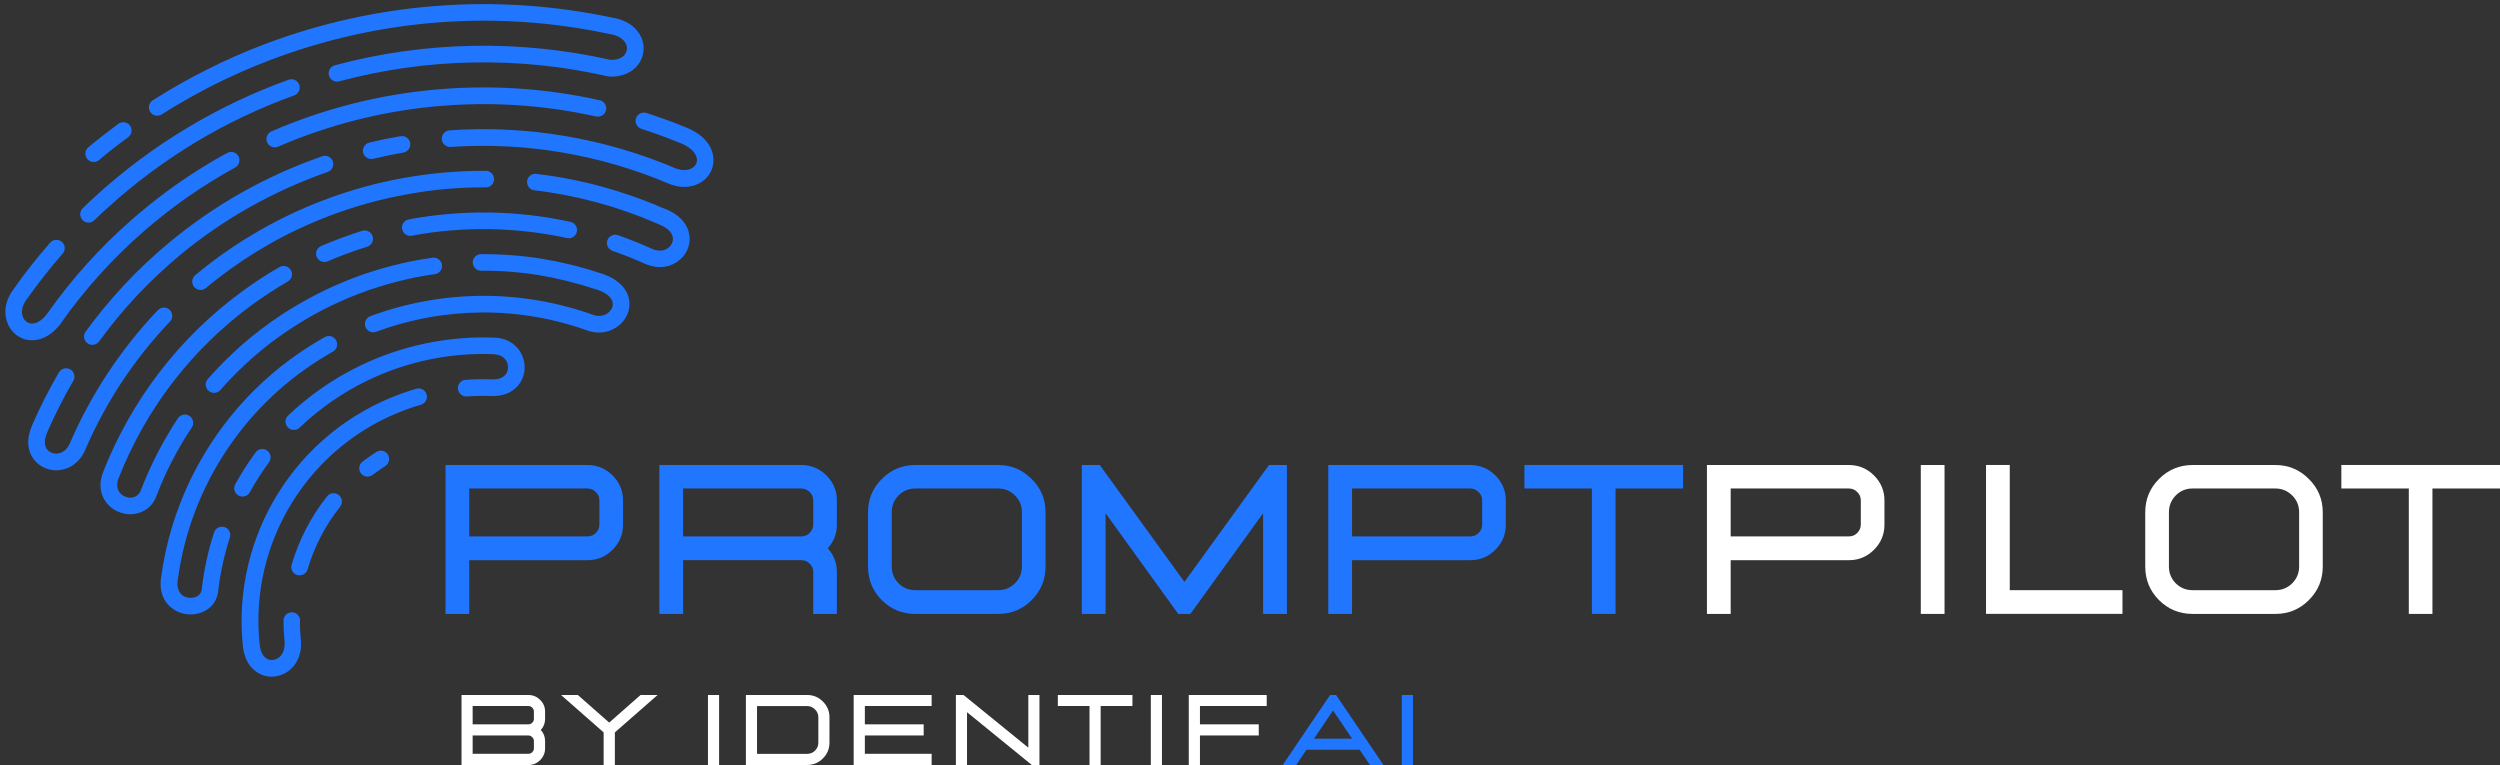 <svg xmlns="http://www.w3.org/2000/svg" xmlns:xlink="http://www.w3.org/1999/xlink" id="Ebene_2" data-name="Ebene 2" viewBox="0 0 471.81 144.37"><rect x="0" y="0" width="471.81" height="144.37" fill="#333333" stroke="none"/><defs><style>      .cls-1 {        clip-path: url(#clippath);      }      .cls-2 {        fill: none;      }      .cls-2, .cls-3, .cls-4 {        stroke-width: 0px;      }      .cls-5 {        clip-path: url(#clippath-1);      }      .cls-6 {        clip-path: url(#clippath-2);      }      .cls-3 {        fill: #2176ff;      }      .cls-4 {        fill: #fff;      }    </style><clipPath id="clippath"><rect class="cls-2" width="136" height="128"></rect></clipPath><clipPath id="clippath-1"><rect class="cls-2" x=".8" y="4.13" width="141" height="113" transform="translate(-16.88 29.27) rotate(-20.8)"></rect></clipPath><clipPath id="clippath-2"><rect class="cls-2" x=".98" y="4.06" width="141" height="113" transform="translate(-16.85 29.33) rotate(-20.8)"></rect></clipPath></defs><g id="Ebene_1-2" data-name="Ebene 1"><g class="cls-1"><g class="cls-5"><g class="cls-6"><path class="cls-3" d="m72.71,87.95c.73-.46.94-1.43.48-2.17-.46-.73-1.43-.95-2.17-.48-.47.3-.91.58-1.31.88-.44.3-.86.61-1.3.94-.69.52-.82,1.52-.3,2.2.52.69,1.5.83,2.2.31.39-.3.78-.58,1.18-.85.43-.3.83-.57,1.21-.82Zm-8.53,7.67c.54-.67.44-1.67-.25-2.2-.67-.54-1.67-.43-2.2.25-1.52,1.9-2.84,3.95-3.97,6.13-1.13,2.18-2.04,4.45-2.73,6.78-.24.83.24,1.7,1.07,1.94.83.24,1.7-.24,1.95-1.07.64-2.17,1.47-4.24,2.5-6.21,1.01-1.96,2.23-3.85,3.64-5.61Zm-7.54,21.51c0-.87-.7-1.58-1.57-1.57-.87,0-1.57.7-1.57,1.57,0,.64.02,1.31.06,2.03.04.66.09,1.3.15,1.94v.03c.11,1.54-.46,2.6-1.27,3.1-.29.18-.61.29-.92.33-.31.03-.62,0-.91-.12-.76-.3-1.42-1.16-1.6-2.71v-.06c-1.04-9.71,1.31-19.16,6.22-27.01s12.38-14.1,21.56-17.42c.41-.16.85-.3,1.32-.46.37-.13.82-.25,1.33-.4.84-.24,1.31-1.11,1.06-1.95-.24-.84-1.11-1.32-1.95-1.06-.42.13-.89.27-1.43.44-.44.14-.91.3-1.41.49-9.88,3.57-17.89,10.27-23.16,18.69-5.28,8.43-7.8,18.57-6.71,29.01,0,.03.01.06.02.08.33,2.86,1.81,4.57,3.56,5.27.76.31,1.58.41,2.39.32.79-.09,1.57-.35,2.26-.78,1.69-1.06,2.92-3.11,2.73-5.93,0-.04,0-.09-.01-.13-.07-.62-.11-1.25-.14-1.84-.04-.57-.04-1.18-.04-1.85Zm36.84-50.24c1.1.09,1.84.69,2.18,1.42.15.32.22.68.22,1.01,0,.33-.07.66-.21.97-.33.71-1.14,1.27-2.49,1.32-.84-.04-1.72-.05-2.63-.04-.9.01-1.79.05-2.68.11-.86.06-1.51.81-1.45,1.69.07.86.83,1.51,1.69,1.45.83-.06,1.66-.1,2.48-.11.79-.02,1.62,0,2.49.03.06,0,.12,0,.2,0,2.7-.09,4.43-1.41,5.23-3.12.34-.73.51-1.53.5-2.32,0-.79-.18-1.57-.49-2.29-.78-1.7-2.42-3.08-4.81-3.26-.05-.01-.09-.01-.15-.02-4.43-.2-8.86.18-13.2,1.07-4.32.91-8.53,2.32-12.53,4.28-2.5,1.22-4.86,2.6-7.08,4.15-2.29,1.59-4.41,3.31-6.38,5.19-.63.6-.66,1.59-.06,2.22.6.63,1.6.66,2.23.06,1.86-1.78,3.88-3.42,5.99-4.9,2.12-1.46,4.34-2.78,6.68-3.92,3.76-1.83,7.72-3.18,11.79-4.03,4.05-.85,8.22-1.18,12.42-1l.05.04Zm-59.9,42.3s.02-.08.02-.11c1.23-8.81,4.45-17.09,9.28-24.3,4.84-7.22,11.29-13.35,18.97-17.85l.49-.29q.06-.04.49-.28c.76-.42,1.02-1.38.6-2.14-.42-.76-1.38-1.03-2.14-.6-.1.05-.13.08-.52.3l-.53.31c-8.11,4.73-14.92,11.21-20.01,18.82-5.09,7.59-8.48,16.32-9.78,25.59-.56,3.08.57,5.18,2.28,6.34.67.45,1.43.75,2.2.88.78.14,1.56.13,2.31-.04,1.92-.43,3.56-1.79,3.91-4.06.01-.05.01-.09.02-.14.19-1.71.47-3.42.84-5.1.37-1.72.83-3.4,1.37-5.06.27-.82-.17-1.71-.99-1.98-.82-.28-1.71.17-1.98.99-.58,1.76-1.07,3.55-1.46,5.39-.38,1.77-.68,3.58-.89,5.42v.02c-.12.81-.74,1.31-1.48,1.47-.35.07-.72.08-1.09.02-.35-.06-.69-.19-.99-.39-.74-.52-1.22-1.55-.93-3.18Zm-11.19-18.97l.02-.04c2.57-6.54,6.05-12.66,10.3-18.17,4.27-5.53,9.33-10.46,15.03-14.61,1.02-.73,2.09-1.47,3.23-2.22,1.14-.73,2.26-1.43,3.34-2.05.76-.43,1.01-1.39.58-2.15-.43-.75-1.39-1.01-2.15-.58-1.22.71-2.39,1.42-3.49,2.14-1.09.71-2.21,1.48-3.37,2.32-5.95,4.33-11.22,9.46-15.66,15.22-4.43,5.74-8.05,12.13-10.74,18.95-.02.04-.03.05-.04.09-1.02,2.73-.29,4.94,1.18,6.34.58.56,1.27.97,2.02,1.24s1.55.39,2.32.34c.06-.01.1-.01.16-.02,1.92-.19,3.71-1.33,4.49-3.66.86-2.22,1.83-4.4,2.93-6.49,1.09-2.11,2.31-4.19,3.66-6.2.47-.72.28-1.7-.44-2.18-.72-.47-1.7-.28-2.18.44-1.36,2.07-2.65,4.24-3.82,6.51-1.14,2.21-2.16,4.47-3.07,6.8-.02.04-.04.09-.05.14-.31.96-1.03,1.44-1.78,1.53-.03,0-.08,0-.1.01-.35.03-.72-.03-1.05-.15-.33-.13-.65-.31-.9-.56-.65-.63-.94-1.64-.43-2.99Zm-16.34-9.88c-1.23,2.75-.77,5.04.48,6.54.55.65,1.24,1.16,2.01,1.46.75.32,1.58.45,2.42.41,2.05-.14,4.15-1.4,5.22-4.07v-.02c1.91-4.39,4.18-8.57,6.78-12.53,2.69-4.06,5.72-7.89,9.11-11.43.6-.64.58-1.61-.05-2.22-.63-.6-1.61-.57-2.22.05-3.5,3.66-6.66,7.65-9.46,11.88-2.71,4.11-5.07,8.46-7.05,13.01-.02.04-.02.05-.04.09v.02s-.09.18-.09.18c-.56,1.25-1.51,1.84-2.41,1.89-.35.03-.7-.03-1.03-.17-.3-.13-.59-.32-.79-.56-.55-.65-.68-1.77-.02-3.27v-.02c.72-1.66,1.49-3.3,2.32-4.93.82-1.64,1.7-3.23,2.6-4.78.44-.76.19-1.71-.56-2.15-.76-.43-1.71-.19-2.15.56-.95,1.64-1.86,3.28-2.7,4.95-.84,1.66-1.64,3.36-2.39,5.1Zm105.95-25.89s.09.03.14.04c2.21.62,3.24,1.58,3.46,2.51.07.3.06.59-.01.88-.08.3-.26.59-.48.84-.64.71-1.7,1.1-2.92.79-6.83-2.47-13.99-3.7-21.14-3.68-7.16.03-14.33,1.31-21.16,3.84-.82.31-1.22,1.21-.92,2.02.31.81,1.2,1.23,2.02.92,6.47-2.4,13.26-3.61,20.07-3.64,6.8-.03,13.61,1.15,20.1,3.51.07.03.15.05.22.06,2.47.65,4.71-.22,6.07-1.73.53-.61.94-1.32,1.16-2.09.22-.79.26-1.65.05-2.48-.48-1.93-2.18-3.8-5.68-4.78-3.59-1.19-7.25-2.07-10.93-2.66-3.72-.59-7.5-.86-11.28-.84-.87.01-1.56.71-1.55,1.58.02.87.71,1.57,1.58,1.55,3.58-.03,7.19.24,10.77.81,3.53.59,7.02,1.43,10.43,2.57Zm13.21-15.14c-3.84-1.67-7.76-3.04-11.72-4.12-4.02-1.09-8.13-1.89-12.28-2.37-.87-.11-1.64.52-1.73,1.36-.09.86.52,1.64,1.36,1.73,3.96.46,7.91,1.23,11.83,2.29,3.84,1.04,7.6,2.36,11.27,3.96.06.04.13.06.18.08,1.91.7,2.75,1.69,2.86,2.63.05.33,0,.65-.13.94-.12.31-.32.6-.58.84-.69.63-1.8.88-3.05.39l-.04-.02c-1.09-.5-2.17-.96-3.24-1.39-1.1-.44-2.22-.85-3.32-1.25-.81-.28-1.72.16-1.99.97-.29.82.16,1.71.97,1.99,1.07.38,2.14.77,3.19,1.19,1.06.42,2.1.87,3.12,1.33.06.02.11.05.16.06,2.51.97,4.81.39,6.31-.97.63-.55,1.12-1.25,1.42-2.01.31-.78.43-1.64.31-2.49-.26-1.98-1.71-3.98-4.89-5.15Zm3.61-15.54h-.05c-1.16-.48-2.25-.9-3.31-1.27-1.16-.41-2.32-.81-3.47-1.18-.82-.26-1.71.2-1.97,1.02-.26.82.2,1.71,1.02,1.97,1.15.36,2.26.75,3.35,1.15,1.11.41,2.19.81,3.19,1.21.06.04.13.06.18.08,2.41.83,3.53,2.01,3.74,3.09.06.32.05.64-.06.92-.1.29-.29.55-.54.76-.69.59-1.86.81-3.29.29h-.02c-6.77-2.9-13.8-4.93-20.94-6.14-7.2-1.22-14.53-1.58-21.81-1.07-.86.06-1.52.8-1.46,1.67.06.86.8,1.52,1.67,1.46,7.04-.48,14.11-.14,21.07,1.05,6.9,1.17,13.69,3.15,20.24,5.94.06.03.09.04.14.05,2.63.98,4.97.44,6.45-.84.66-.57,1.15-1.3,1.43-2.09.28-.8.35-1.7.17-2.59-.39-2.09-2.13-4.21-5.76-5.46ZM2.45,54.74c-1.69,2.32-1.75,4.77-.89,6.58.35.73.87,1.38,1.51,1.88.64.49,1.4.84,2.23.96,1.85.29,4.01-.45,5.9-2.77.06-.05.11-.11.16-.18l.04-.06.04-.06s.07-.09.09-.15c2.21-3.14,4.61-6.14,7.2-9.02,2.64-2.93,5.46-5.7,8.44-8.3,2.65-2.3,5.42-4.46,8.28-6.47,2.89-2.02,5.88-3.85,8.93-5.54.76-.41,1.04-1.38.62-2.13-.41-.76-1.38-1.04-2.13-.62-3.19,1.73-6.25,3.65-9.22,5.71-2.96,2.07-5.81,4.3-8.55,6.68-3.08,2.67-5.99,5.54-8.73,8.58-2.64,2.94-5.13,6.05-7.42,9.31l-.03.04c-1.13,1.5-2.27,1.99-3.14,1.86-.31-.05-.58-.17-.81-.34-.23-.18-.44-.43-.58-.74-.42-.86-.34-2.11.58-3.38.02-.02.04-.05.06-.08,1.06-1.49,2.15-2.96,3.29-4.41,1.17-1.48,2.33-2.9,3.51-4.23.57-.65.51-1.64-.15-2.21-.65-.56-1.65-.5-2.22.15-1.28,1.46-2.48,2.92-3.61,4.35-1.17,1.48-2.29,2.99-3.37,4.54l-.03.06ZM114.72,6.35s.1.02.15.03c1.86.27,2.9,1.06,3.29,1.96.13.31.19.65.15.96-.03.31-.14.61-.32.89-.47.69-1.42,1.17-2.81,1.1-8.57-1.93-17.31-2.81-25.98-2.64-8.78.16-17.52,1.39-26.02,3.67-.83.23-1.33,1.09-1.1,1.93.23.83,1.09,1.33,1.93,1.1,8.24-2.21,16.72-3.41,25.24-3.56,8.48-.17,16.98.69,25.33,2.59.09.03.18.04.28.05,2.7.19,4.68-.91,5.74-2.47.47-.7.77-1.51.84-2.33.09-.83-.03-1.67-.37-2.47-.76-1.82-2.6-3.39-5.67-3.86-10.91-2.31-22.05-3.02-33.05-2.18-11.06.85-21.98,3.27-32.43,7.23-3.67,1.39-7.28,2.97-10.81,4.76-3.53,1.76-6.97,3.71-10.28,5.83-.73.46-.95,1.43-.48,2.17.46.73,1.43.95,2.17.48,3.23-2.05,6.58-3.94,10.01-5.67,3.4-1.7,6.92-3.24,10.55-4.62,10.17-3.86,20.79-6.23,31.52-7.06,10.69-.83,21.53-.13,32.16,2.12ZM24.19,25.89c.69-.51.84-1.49.34-2.19-.51-.69-1.49-.84-2.19-.34-.96.71-1.92,1.44-2.86,2.17-1.01.79-1.94,1.54-2.8,2.26-.66.55-.76,1.55-.21,2.21s1.55.77,2.21.21c.96-.8,1.85-1.53,2.71-2.2.93-.73,1.85-1.43,2.79-2.11Zm31.34-7.89c.82-.3,1.23-1.19.94-2.01-.3-.82-1.19-1.23-2.01-.94-6.68,2.4-13.08,5.45-19.14,9.09-6.06,3.64-11.76,7.86-17.01,12.63-.39.36-.85.77-1.36,1.25-.56.53-1.01.96-1.33,1.28-.63.6-.64,1.6-.04,2.23.6.63,1.59.64,2.22.04.54-.52.97-.94,1.3-1.25.38-.35.81-.76,1.32-1.2,5.11-4.64,10.65-8.75,16.51-12.28,5.87-3.54,12.1-6.49,18.59-8.83Zm56.98,3.97c.84.19,1.68-.35,1.86-1.19.19-.84-.34-1.69-1.19-1.86-10.33-2.31-20.96-2.97-31.45-1.97-10.42.98-20.72,3.6-30.49,7.84-.8.35-1.16,1.27-.83,2.06.35.8,1.27,1.16,2.06.83,9.49-4.1,19.46-6.64,29.57-7.59,10.17-.97,20.45-.34,30.48,1.9Zm-36.39,6.82c.86-.15,1.43-.96,1.29-1.81-.15-.86-.96-1.42-1.81-1.28-.93.16-1.93.34-2.96.55-.95.2-1.93.42-2.95.66-.84.2-1.36,1.06-1.16,1.9.2.84,1.06,1.35,1.9,1.16.91-.22,1.86-.42,2.84-.63.89-.19,1.84-.37,2.86-.54Zm-14.28,3.66c.83-.28,1.25-1.18.97-1.99-.28-.82-1.18-1.25-1.99-.97-5.26,1.82-10.34,4.11-15.15,6.82-4.83,2.72-9.41,5.88-13.7,9.43-2.98,2.47-5.8,5.12-8.43,7.93-2.64,2.82-5.1,5.79-7.38,8.92-.52.7-.35,1.68.35,2.19.7.52,1.68.35,2.2-.35,2.19-3.02,4.57-5.89,7.11-8.61,2.55-2.71,5.28-5.28,8.14-7.67,4.13-3.43,8.57-6.47,13.25-9.1,4.66-2.61,9.57-4.84,14.62-6.59Zm29.83,2.92c.86,0,1.57-.69,1.57-1.56,0-.86-.69-1.57-1.56-1.57-5.21-.02-10.42.43-15.57,1.36-5.12.92-10.15,2.32-15.04,4.18-4.09,1.55-8.07,3.42-11.9,5.61-3.58,2.04-7.02,4.33-10.26,6.88l-.02.02c-.39.32-.74.58-1.03.81-.4.33-.75.6-1.01.83-.66.55-.77,1.56-.21,2.22.55.66,1.55.76,2.21.21.39-.33.72-.59.97-.8.35-.29.65-.54.92-.74h.02s.05-.04.05-.04c3.14-2.46,6.45-4.68,9.9-6.65,3.65-2.08,7.49-3.88,11.47-5.4,4.74-1.8,9.6-3.15,14.5-4.03,4.95-.94,9.97-1.37,14.99-1.34Zm15.33,9.56c.85.19,1.69-.35,1.86-1.2.19-.85-.35-1.68-1.2-1.86-5.03-1.09-10.13-1.69-15.24-1.76-5.13-.08-10.25.36-15.28,1.3-.85.16-1.42.97-1.24,1.82.16.86.97,1.42,1.83,1.25,4.83-.91,9.74-1.31,14.66-1.24,4.89.08,9.79.64,14.63,1.69Zm-37.71,1.63c.83-.26,1.29-1.13,1.03-1.97-.26-.83-1.14-1.28-1.97-1.03-1.28.4-2.58.85-3.91,1.34-1.31.48-2.58.99-3.84,1.53-.8.35-1.16,1.27-.83,2.06.35.8,1.27,1.16,2.06.83,1.24-.53,2.47-1.03,3.7-1.48,1.21-.44,2.46-.88,3.77-1.28Zm12.78,5.18c.86-.11,1.46-.91,1.33-1.77-.12-.86-.92-1.46-1.77-1.33-2.56.35-5.1.85-7.59,1.5-2.51.64-4.98,1.42-7.38,2.34-2.4.91-4.73,1.95-7.02,3.13-2.28,1.17-4.49,2.47-6.65,3.89-2.57,1.7-5.01,3.56-7.29,5.55-2.3,2.02-4.47,4.18-6.48,6.48-.58.66-.52,1.64.14,2.22s1.64.52,2.22-.14c1.92-2.19,3.99-4.26,6.19-6.19,2.2-1.92,4.52-3.7,6.96-5.3,2.03-1.34,4.16-2.59,6.33-3.72,2.17-1.1,4.4-2.1,6.71-2.98,2.33-.89,4.69-1.63,7.05-2.24,2.41-.63,4.82-1.11,7.25-1.45Zm-31.31,35.5c.52-.69.37-1.67-.32-2.19-.69-.52-1.67-.37-2.19.32-.69.94-1.37,1.93-2.02,2.95s-1.26,2.04-1.83,3.07c-.42.76-.15,1.71.61,2.13s1.71.15,2.13-.61c.55-1.01,1.12-1.96,1.73-2.9.58-.93,1.22-1.84,1.9-2.77Z"></path></g></g></g><path class="cls-3" d="m88.56,115.86h-4.48v-28.1h26.79c1.84,0,3.42.66,4.73,1.96,1.32,1.31,1.98,2.89,1.98,4.73v4.56c0,1.85-.66,3.43-1.98,4.75s-2.89,1.96-4.73,1.96h-22.31v10.15Zm22.31-14.63c.63,0,1.15-.21,1.58-.65s.67-.97.67-1.58v-4.56c0-.63-.22-1.15-.67-1.58-.43-.44-.96-.67-1.58-.67h-22.31v9.04h22.31Z"></path><path class="cls-3" d="m157.94,115.86h-4.46v-7.92c0-.61-.22-1.13-.67-1.56-.43-.44-.96-.67-1.58-.67h-22.31v10.15h-4.48v-28.1h26.79c1.84,0,3.42.66,4.73,1.96,1.32,1.31,1.98,2.89,1.98,4.73v4.56c0,1.72-.58,3.21-1.73,4.46,1.15,1.28,1.73,2.77,1.73,4.48v7.92Zm-6.71-14.63c.63,0,1.15-.21,1.58-.65s.67-.97.67-1.58v-4.56c0-.63-.22-1.15-.67-1.58-.43-.44-.96-.67-1.58-.67h-22.31v9.04h22.31Z"></path><path class="cls-3" d="m188.38,115.86c2.47,0,4.57-.86,6.31-2.6,1.75-1.75,2.63-3.86,2.63-6.33v-10.25c0-2.46-.88-4.55-2.63-6.29-1.74-1.75-3.84-2.63-6.31-2.63h-15.63c-2.47,0-4.58.88-6.33,2.63-1.74,1.74-2.6,3.83-2.6,6.29v10.25c0,2.47.86,4.58,2.6,6.33,1.75,1.74,3.86,2.6,6.33,2.6h15.63Zm0-4.48h-15.63c-1.24,0-2.29-.43-3.17-1.29-.86-.88-1.29-1.93-1.29-3.17v-10.25c0-1.23.43-2.29,1.29-3.17.88-.88,1.93-1.31,3.17-1.31h15.63c1.23,0,2.29.44,3.17,1.31s1.31,1.93,1.31,3.17v10.25c0,1.24-.44,2.29-1.31,3.17-.88.86-1.93,1.29-3.17,1.29Z"></path><path class="cls-3" d="m242.86,115.86h-4.48v-19l-13.73,19h-2.29l-13.71-19v19h-4.48v-28.1h3.38l15.98,22.06,15.96-22.06h3.38v28.1Z"></path><path class="cls-3" d="m255.16,115.86h-4.48v-28.1h26.79c1.84,0,3.42.66,4.73,1.96,1.32,1.31,1.98,2.89,1.98,4.73v4.56c0,1.85-.66,3.43-1.98,4.75s-2.89,1.96-4.73,1.96h-22.31v10.15Zm22.31-14.63c.63,0,1.15-.21,1.58-.65s.67-.97.67-1.58v-4.56c0-.63-.22-1.15-.67-1.58-.43-.44-.96-.67-1.58-.67h-22.31v9.04h22.31Z"></path><path class="cls-3" d="m304.89,115.86h-4.46v-23.67h-12.73v-4.44h29.94v4.44h-12.75v23.67Z"></path><path class="cls-4" d="m326.62,115.86h-4.48v-28.1h26.79c1.84,0,3.42.66,4.73,1.96,1.32,1.31,1.98,2.89,1.98,4.73v4.56c0,1.85-.66,3.43-1.98,4.75s-2.89,1.96-4.73,1.96h-22.31v10.15Zm22.31-14.63c.63,0,1.15-.21,1.58-.65s.67-.97.67-1.58v-4.56c0-.63-.22-1.15-.67-1.58-.43-.44-.96-.67-1.58-.67h-22.31v9.04h22.31Z"></path><path class="cls-4" d="m366.98,115.86v-28.1h-4.48v28.1h4.48Z"></path><path class="cls-4" d="m400.56,115.86v-4.48h-21.27v-23.63h-4.48v28.1h25.75Z"></path><path class="cls-4" d="m429.42,115.86c2.47,0,4.57-.86,6.31-2.6,1.75-1.75,2.63-3.86,2.63-6.33v-10.25c0-2.46-.88-4.55-2.63-6.29-1.74-1.75-3.84-2.63-6.31-2.63h-15.63c-2.47,0-4.58.88-6.33,2.63-1.74,1.74-2.6,3.83-2.6,6.29v10.25c0,2.47.86,4.58,2.6,6.33,1.75,1.74,3.86,2.6,6.33,2.6h15.63Zm0-4.48h-15.63c-1.24,0-2.29-.43-3.17-1.29-.86-.88-1.29-1.93-1.29-3.17v-10.25c0-1.23.43-2.29,1.29-3.17.88-.88,1.93-1.31,3.17-1.31h15.63c1.23,0,2.29.44,3.17,1.31s1.31,1.93,1.31,3.17v10.25c0,1.24-.44,2.29-1.31,3.17-.88.86-1.93,1.29-3.17,1.29Z"></path><path class="cls-4" d="m459.06,115.86h-4.46v-23.67h-12.73v-4.44h29.94v4.44h-12.75v23.67Z"></path><path class="cls-4" d="m99.7,144.37h-12.6v-13.21h12.6c.88,0,1.61.31,2.23.92.63.61.94,1.35.94,2.21v1.38c0,.81-.27,1.51-.81,2.1.54.58.81,1.28.81,2.08v1.38c0,.86-.31,1.6-.94,2.23-.61.61-1.35.92-2.23.92Zm.04-7.67c.28-.01.51-.11.71-.31.21-.21.31-.45.31-.73v-1.38c0-.28-.1-.52-.31-.73s-.46-.31-.75-.31h-10.5v3.46h10.54Zm-.04,5.56c.29,0,.54-.1.75-.31s.31-.45.31-.73v-1.38c0-.28-.1-.51-.31-.71-.2-.21-.43-.32-.71-.33h-10.54v3.46h10.5Z"></path><path class="cls-4" d="m116.02,144.37h-2.1v-6.15l-8.04-7.06h3.17l5.92,5.21,5.92-5.21h3.21l-8.06,7.06v6.15Z"></path><path class="cls-4" d="m135.71,144.37v-13.21h-2.1v13.21h2.1Z"></path><path class="cls-4" d="m152.33,144.37c1.15,0,2.14-.41,2.96-1.23.83-.82,1.25-1.81,1.25-2.98v-4.81c0-1.15-.42-2.14-1.25-2.96-.82-.82-1.81-1.23-2.96-1.23h-11.56v13.21h11.56Zm0-2.1h-9.46v-9.02h9.46c.57,0,1.06.21,1.48.63.42.41.63.9.63,1.48v4.81c0,.58-.21,1.08-.63,1.5-.42.41-.91.6-1.48.6Z"></path><path class="cls-4" d="m175.82,144.37h-14.71v-13.21h14.71v2.08h-12.6v3.46h11.1v2.1h-11.1v3.46h12.6v2.1Z"></path><path class="cls-4" d="m196.17,144.37h-1.44l-12.23-9.96v9.96h-2.1v-13.21h1.44l12.23,9.94v-9.94h2.1v13.21Z"></path><path class="cls-4" d="m207.72,144.37h-2.1v-11.13h-5.98v-2.08h14.08v2.08h-6v11.13Z"></path><path class="cls-4" d="m219.29,144.37v-13.21h-2.1v13.21h2.1Z"></path><path class="cls-4" d="m226.45,144.37h-2.1v-13.21h14.71v2.08h-12.6v3.46h11.1v2.1h-11.1v5.56Z"></path><path class="cls-3" d="m261.08,144.37h-2.54l-1.94-2.88h-10.04l-1.94,2.88h-2.54l8.94-13.21h1.13l8.94,13.21Zm-5.9-4.96l-3.6-5.33-3.6,5.33h7.21Z"></path><path class="cls-3" d="m266.66,144.37v-13.21h-2.1v13.21h2.1Z"></path></g></svg>